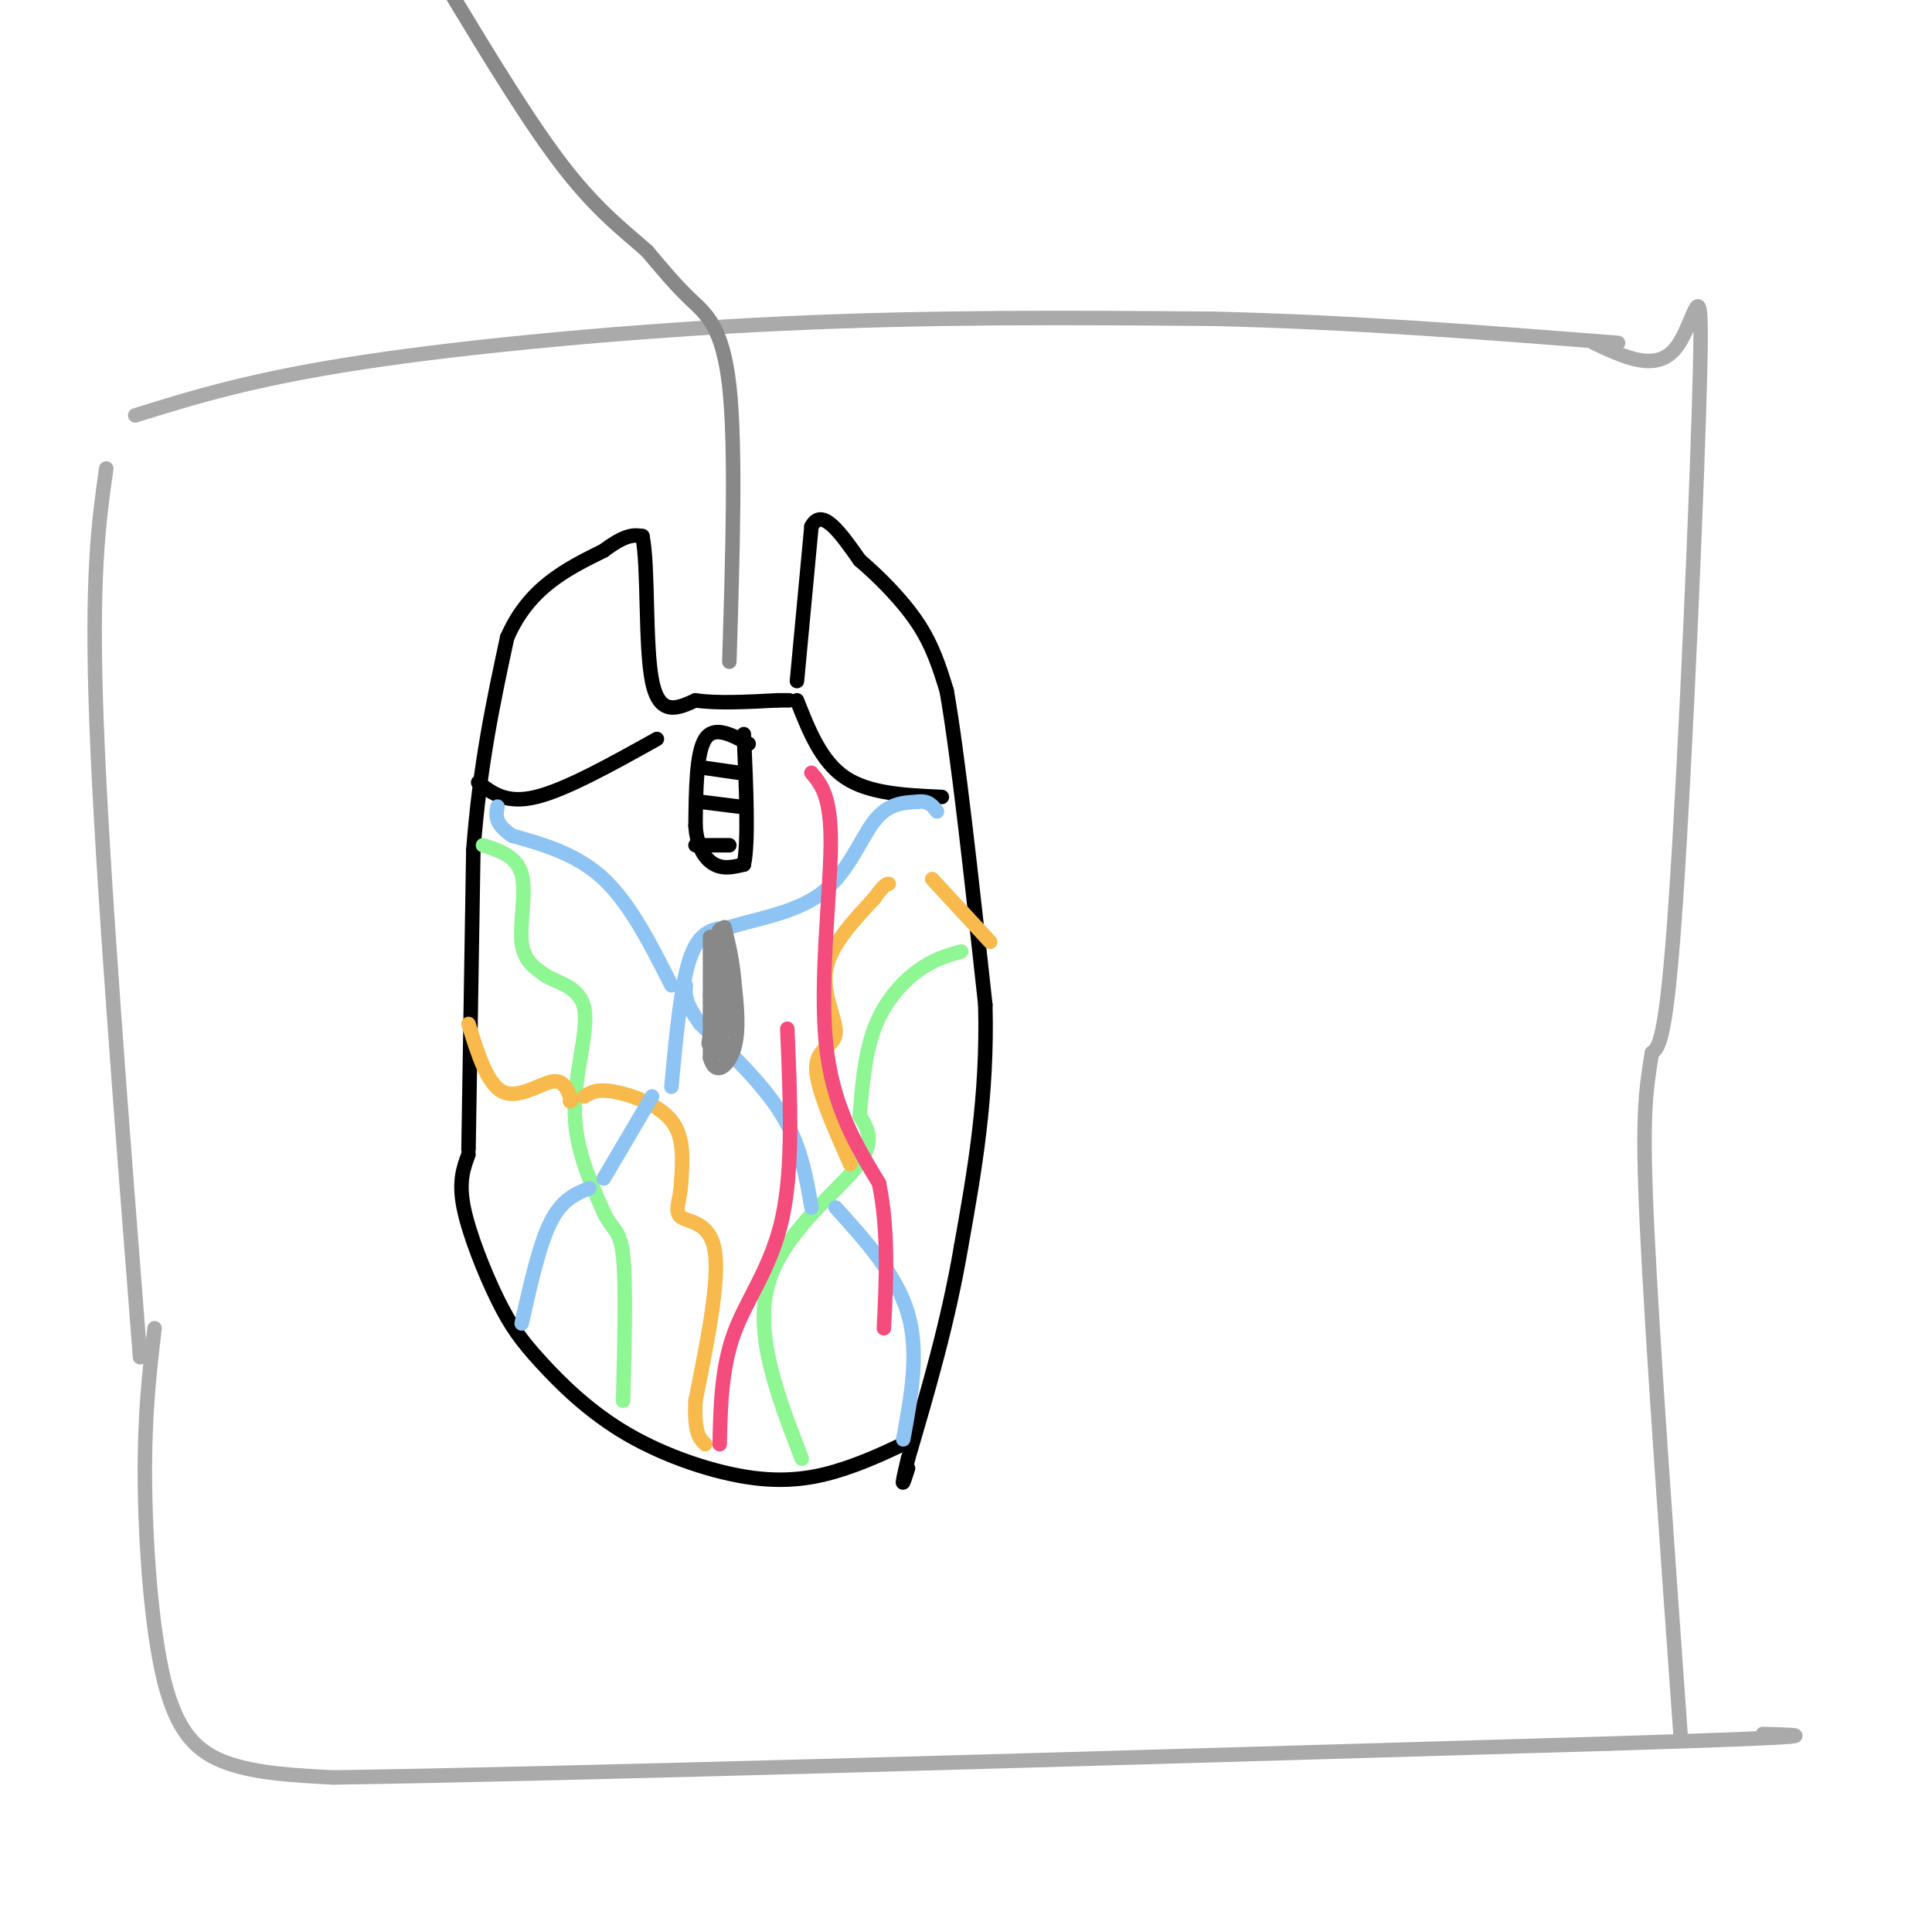 <svg viewBox='0 0 400 400' version='1.1' xmlns='http://www.w3.org/2000/svg' xmlns:xlink='http://www.w3.org/1999/xlink'><g fill='none' stroke='#000000' stroke-width='3' stroke-linecap='round' stroke-linejoin='round'><path d='M97,239c-1.041,2.790 -2.083,5.580 -1,11c1.083,5.420 4.289,13.470 7,19c2.711,5.530 4.925,8.540 9,13c4.075,4.460 10.010,10.371 18,15c7.990,4.629 18.036,7.977 26,9c7.964,1.023 13.847,-0.279 19,-2c5.153,-1.721 9.577,-3.860 14,-6'/><path d='M97,238c0.000,0.000 1.000,-62.000 1,-62'/><path d='M98,176c1.333,-17.667 4.167,-30.833 7,-44'/><path d='M105,132c4.500,-10.333 12.250,-14.167 20,-18'/><path d='M125,114c4.667,-3.500 6.333,-3.250 8,-3'/><path d='M133,111c1.289,6.022 0.511,22.578 2,30c1.489,7.422 5.244,5.711 9,4'/><path d='M144,145c4.333,0.667 10.667,0.333 17,0'/><path d='M161,145c3.167,0.000 2.583,0.000 2,0'/><path d='M165,141c0.000,0.000 3.000,-32.000 3,-32'/><path d='M168,109c2.167,-4.167 6.083,1.417 10,7'/><path d='M178,116c3.956,3.356 8.844,8.244 12,13c3.156,4.756 4.578,9.378 6,14'/><path d='M196,143c2.333,13.167 5.167,39.083 8,65'/><path d='M204,208c0.500,19.167 -2.250,34.583 -5,50'/><path d='M199,258c-2.667,15.667 -6.833,29.833 -11,44'/><path d='M188,302c-1.833,7.667 -0.917,4.833 0,2'/><path d='M155,154c-3.583,-1.917 -7.167,-3.833 -9,-1c-1.833,2.833 -1.917,10.417 -2,18'/><path d='M144,171c0.311,4.578 2.089,7.022 4,8c1.911,0.978 3.956,0.489 6,0'/><path d='M154,179c1.000,-4.500 0.500,-15.750 0,-27'/><path d='M146,159c0.000,0.000 7.000,1.000 7,1'/><path d='M145,166c0.000,0.000 8.000,1.000 8,1'/><path d='M144,175c0.000,0.000 7.000,0.000 7,0'/><path d='M99,162c2.917,2.250 5.833,4.500 12,3c6.167,-1.500 15.583,-6.750 25,-12'/><path d='M165,145c2.500,6.333 5.000,12.667 10,16c5.000,3.333 12.500,3.667 20,4'/></g>
<g fill='none' stroke='#8EF693' stroke-width='3' stroke-linecap='round' stroke-linejoin='round'><path d='M100,175c3.489,1.133 6.978,2.267 8,6c1.022,3.733 -0.422,10.067 0,14c0.422,3.933 2.711,5.467 5,7'/><path d='M113,202c2.774,1.667 7.208,2.333 8,7c0.792,4.667 -2.060,13.333 -2,21c0.060,7.667 3.030,14.333 6,21'/><path d='M125,251c1.822,3.933 3.378,3.267 4,9c0.622,5.733 0.311,17.867 0,30'/><path d='M166,302c-4.933,-12.778 -9.867,-25.556 -7,-36c2.867,-10.444 13.533,-18.556 18,-24c4.467,-5.444 2.733,-8.222 1,-11'/><path d='M178,231c0.405,-5.107 0.917,-12.375 3,-18c2.083,-5.625 5.738,-9.607 9,-12c3.262,-2.393 6.131,-3.196 9,-4'/></g>
<g fill='none' stroke='#F8BA4D' stroke-width='3' stroke-linecap='round' stroke-linejoin='round'><path d='M97,212c1.933,6.200 3.867,12.400 7,14c3.133,1.600 7.467,-1.400 10,-2c2.533,-0.600 3.267,1.200 4,3'/><path d='M118,227c0.667,0.667 0.333,0.833 0,1'/><path d='M121,227c1.244,-0.800 2.489,-1.600 6,-1c3.511,0.600 9.289,2.600 12,6c2.711,3.400 2.356,8.200 2,13'/><path d='M141,245c-0.155,3.548 -1.542,5.917 0,7c1.542,1.083 6.012,0.881 7,7c0.988,6.119 -1.506,18.560 -4,31'/><path d='M144,290c-0.333,6.667 0.833,7.833 2,9'/><path d='M176,241c-3.530,-7.958 -7.060,-15.917 -7,-20c0.060,-4.083 3.708,-4.292 4,-7c0.292,-2.708 -2.774,-7.917 -2,-13c0.774,-5.083 5.387,-10.042 10,-15'/><path d='M181,186c2.167,-3.000 2.583,-3.000 3,-3'/><path d='M193,182c0.000,0.000 12.000,13.000 12,13'/></g>
<g fill='none' stroke='#8DC4F4' stroke-width='3' stroke-linecap='round' stroke-linejoin='round'><path d='M122,246c-2.833,1.167 -5.667,2.333 -8,7c-2.333,4.667 -4.167,12.833 -6,21'/><path d='M125,244c0.000,0.000 10.000,-17.000 10,-17'/><path d='M139,225c1.000,-10.750 2.000,-21.500 4,-27c2.000,-5.500 5.000,-5.750 8,-6'/><path d='M151,192c4.988,-1.667 13.458,-2.833 19,-7c5.542,-4.167 8.155,-11.333 11,-15c2.845,-3.667 5.923,-3.833 9,-4'/><path d='M190,166c2.167,-0.333 3.083,0.833 4,2'/><path d='M187,298c1.667,-9.000 3.333,-18.000 1,-26c-2.333,-8.000 -8.667,-15.000 -15,-22'/><path d='M168,250c-1.083,-6.333 -2.167,-12.667 -6,-19c-3.833,-6.333 -10.417,-12.667 -17,-19'/><path d='M145,212c-3.333,-4.500 -3.167,-6.250 -3,-8'/><path d='M139,204c-4.250,-8.417 -8.500,-16.833 -14,-22c-5.500,-5.167 -12.250,-7.083 -19,-9'/><path d='M106,173c-3.667,-2.500 -3.333,-4.250 -3,-6'/></g>
<g fill='none' stroke='#AAAAAA' stroke-width='3' stroke-linecap='round' stroke-linejoin='round'><path d='M22,97c-1.583,11.167 -3.167,22.333 -2,53c1.167,30.667 5.083,80.833 9,131'/><path d='M28,86c12.156,-3.778 24.311,-7.556 47,-11c22.689,-3.444 55.911,-6.556 87,-8c31.089,-1.444 60.044,-1.222 89,-1'/><path d='M251,66c28.833,0.667 56.417,2.833 84,5'/><path d='M32,275c-1.042,8.839 -2.083,17.679 -2,31c0.083,13.321 1.292,31.125 4,42c2.708,10.875 6.917,14.821 13,17c6.083,2.179 14.042,2.589 22,3'/><path d='M69,368c47.667,-0.667 155.833,-3.833 264,-7'/><path d='M333,361c49.333,-1.500 40.667,-1.750 32,-2'/><path d='M330,71c6.500,3.054 13.000,6.107 17,1c4.000,-5.107 5.500,-18.375 5,4c-0.500,22.375 -3.000,80.393 -5,110c-2.000,29.607 -3.500,30.804 -5,32'/><path d='M342,218c-1.311,8.267 -2.089,12.933 -1,36c1.089,23.067 4.044,64.533 7,106'/></g>
<g fill='none' stroke='#888888' stroke-width='3' stroke-linecap='round' stroke-linejoin='round'><path d='M151,137c0.689,-22.289 1.378,-44.578 0,-57c-1.378,-12.422 -4.822,-14.978 -8,-18c-3.178,-3.022 -6.089,-6.511 -9,-10'/><path d='M134,52c-4.111,-3.689 -9.889,-7.911 -17,-17c-7.111,-9.089 -15.556,-23.044 -24,-37'/><path d='M147,194c0.000,0.000 0.000,25.000 0,25'/><path d='M147,219c1.111,4.067 3.889,1.733 5,-2c1.111,-3.733 0.556,-8.867 0,-14'/><path d='M152,203c-0.333,-4.167 -1.167,-7.583 -2,-11'/><path d='M150,192c-0.833,1.833 -1.917,11.917 -3,22'/><path d='M147,214c-0.500,3.667 -0.250,1.833 0,0'/><path d='M148,196c0.583,-2.333 1.167,-4.667 1,-3c-0.167,1.667 -1.083,7.333 -2,13'/><path d='M150,200c0.000,0.000 -3.000,11.000 -3,11'/><path d='M151,204c0.000,0.000 -2.000,14.000 -2,14'/></g>
<g fill='none' stroke='#F44C7D' stroke-width='3' stroke-linecap='round' stroke-linejoin='round'><path d='M168,160c2.044,2.422 4.089,4.844 4,15c-0.089,10.156 -2.311,28.044 -1,41c1.311,12.956 6.156,20.978 11,29'/><path d='M182,245c2.000,9.833 1.500,19.917 1,30'/><path d='M149,299c0.178,-7.911 0.356,-15.822 3,-23c2.644,-7.178 7.756,-13.622 10,-24c2.244,-10.378 1.622,-24.689 1,-39'/></g>
</svg>